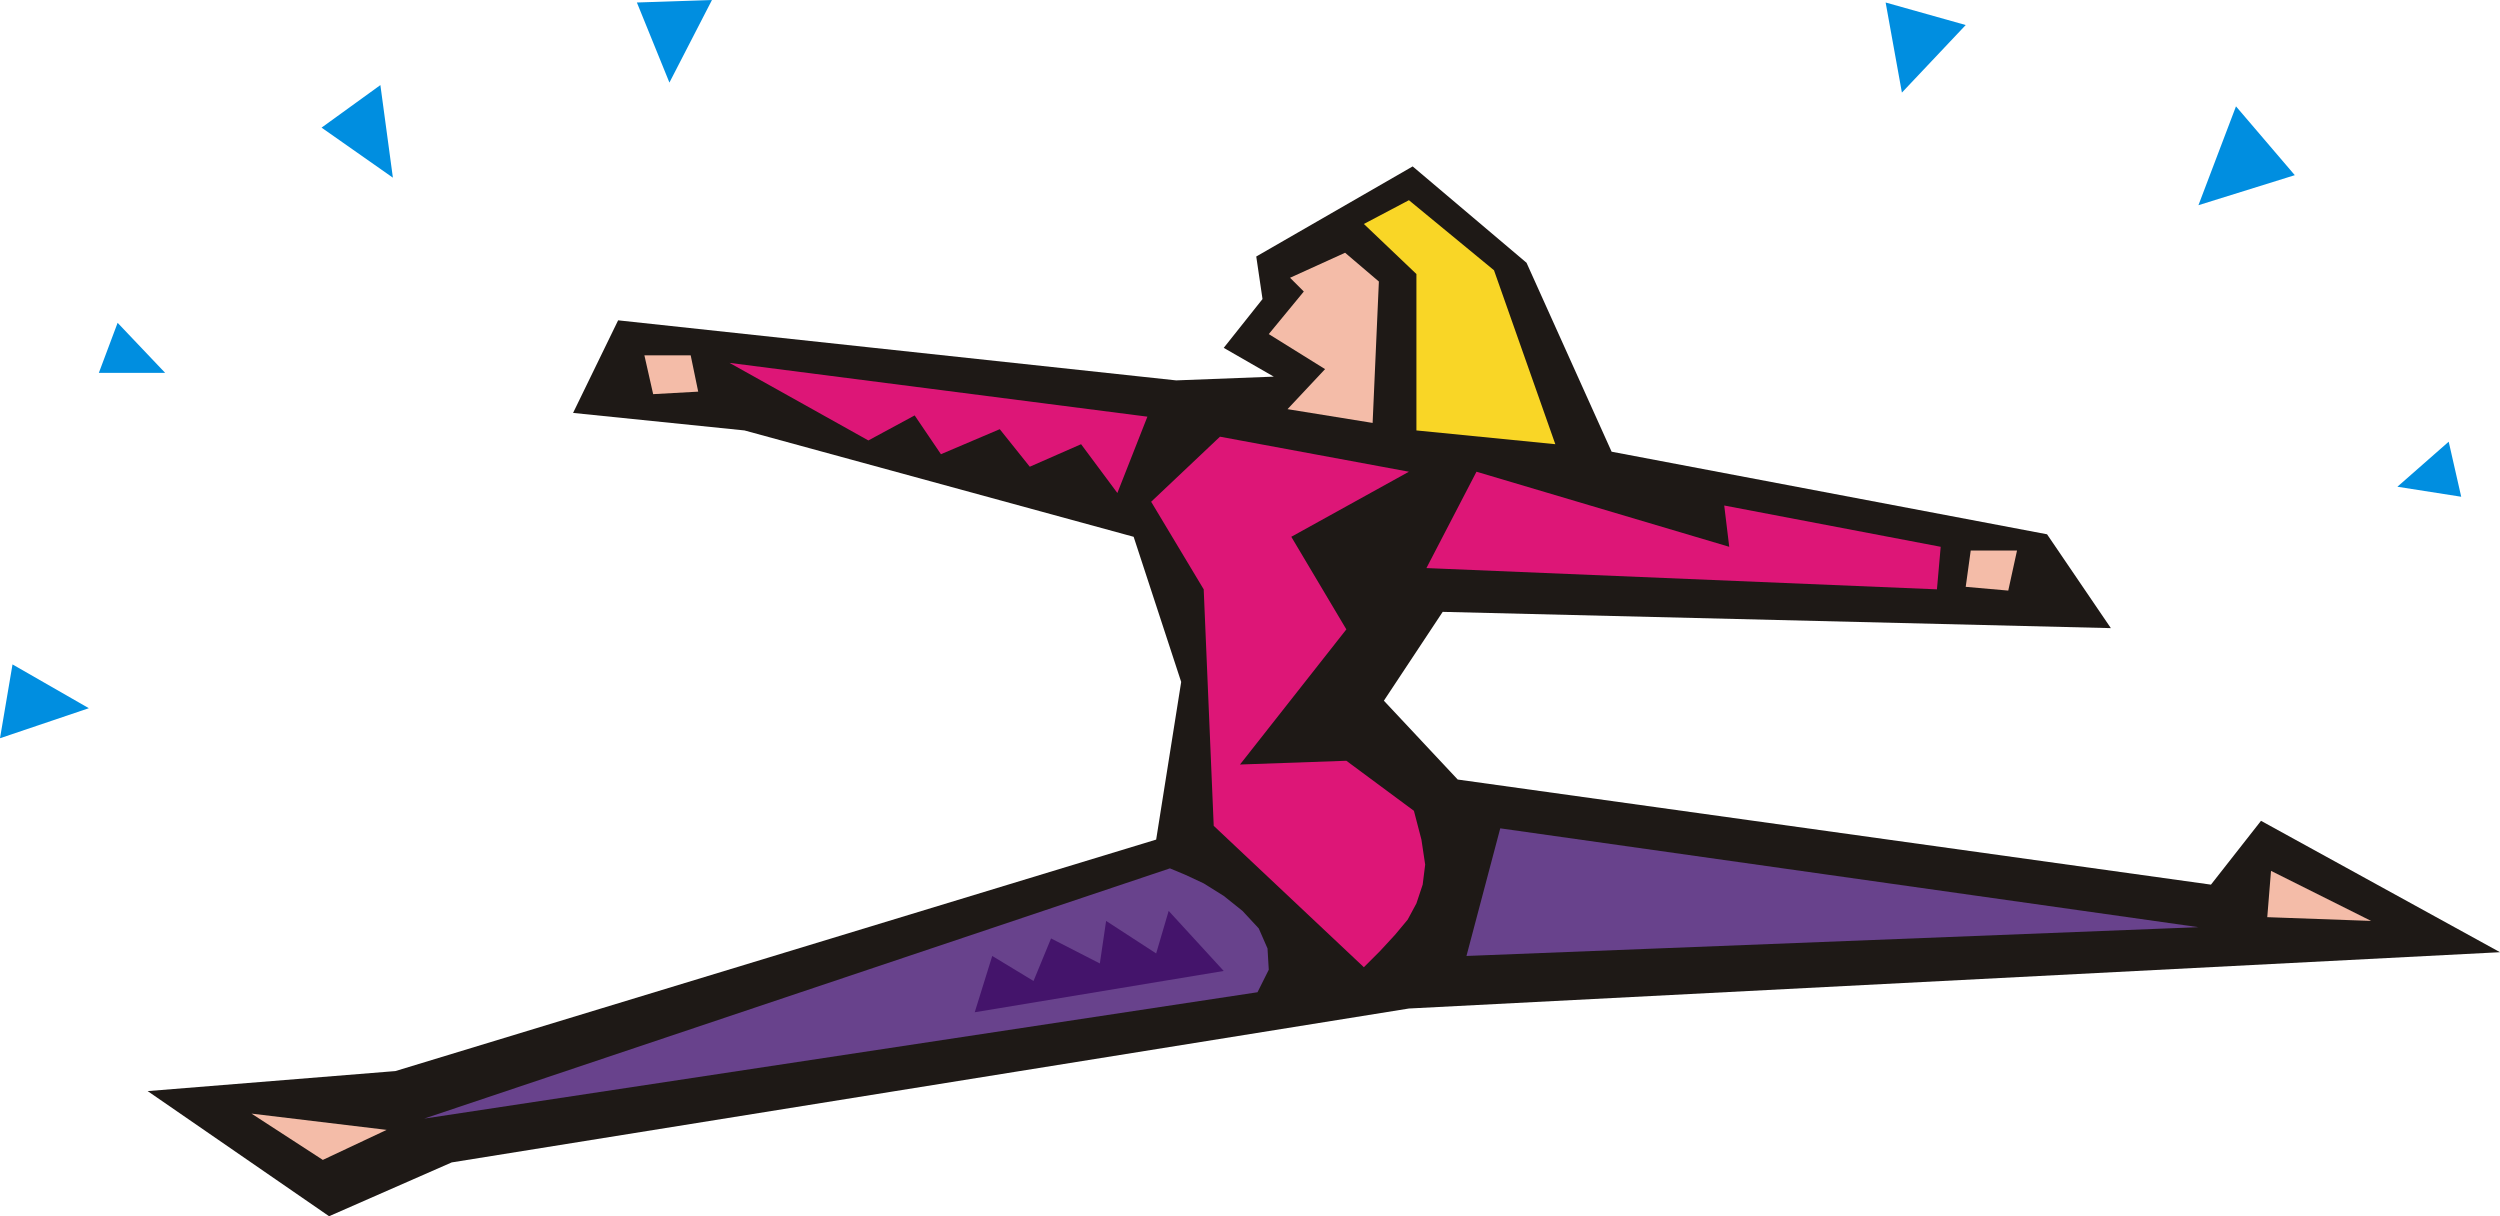 <svg xmlns="http://www.w3.org/2000/svg" width="1.998in" height="93.312" fill-rule="evenodd" stroke-linecap="round" preserveAspectRatio="none" viewBox="0 0 1998 972"><style>.pen1{stroke:none}.brush6{fill:#f4bca8}</style><path d="m94 258 38 40H79l15-40zM304 68l10 74-57-40 47-34zM569 0l-34 66-26-64 60-2zM0 590l71-24-61-35-10 59zm1957-237-41 36 51 8-10-44zM1787 85l-30 79 77-24-47-55zM1507 2l13 72 51-54-64-18z" class="pen1" style="fill:#008ee0"/><path d="m1004 205 125-72 91 77 68 151 348 66 51 75-534-13-47 71 59 63 602 84 40-51 191 105-872 45-765 123-98 43-145-100 198-16 608-185 20-126-38-116-311-85-137-14 36-74 446 48 78-3-40-23 31-39-5-34z" class="pen1" style="fill:#1e1916"/><path d="m917 333-24 61-29-39-41 18-24-30-47 20-21-31-37 20-111-62 334 43zm209 44-94 52 44 74-85 108 85-3 54 40 6 23 3 20-2 16-5 15-7 13-10 12-12 13-13 13-120-113-8-189-42-70 55-52 151 28zm425 60-3 34-408-17 40-77 202 60-4-33 173 33z" class="pen1" style="fill:#dd1677"/><path d="m935 694 12 5 15 7 16 10 15 12 13 14 7 16 1 17-9 18-666 101 596-200zm264-32-27 102 585-23-558-79z" class="pen1" style="fill:#68428c"/><path d="m201 890 108 13-51 24-57-37zm1694-154-80-40-3 37 83 3z" class="pen1 brush6"/><path d="m1243 355-111-11V219l-42-40 36-19 68 56 49 139z" class="pen1" style="fill:#f9d626"/><path d="m1102 225-5 113-68-11 30-32-45-28 28-34-11-11 44-20 27 23zm503 247 7-32h-37l-4 29 34 3zM522 315l-7-31h37l6 29-36 2z" class="pen1 brush6"/><path d="m779 809 14-45 33 20 14-34 39 20 5-34 40 26 10-34 44 48-199 33z" class="pen1" style="fill:#44146b"/></svg>
